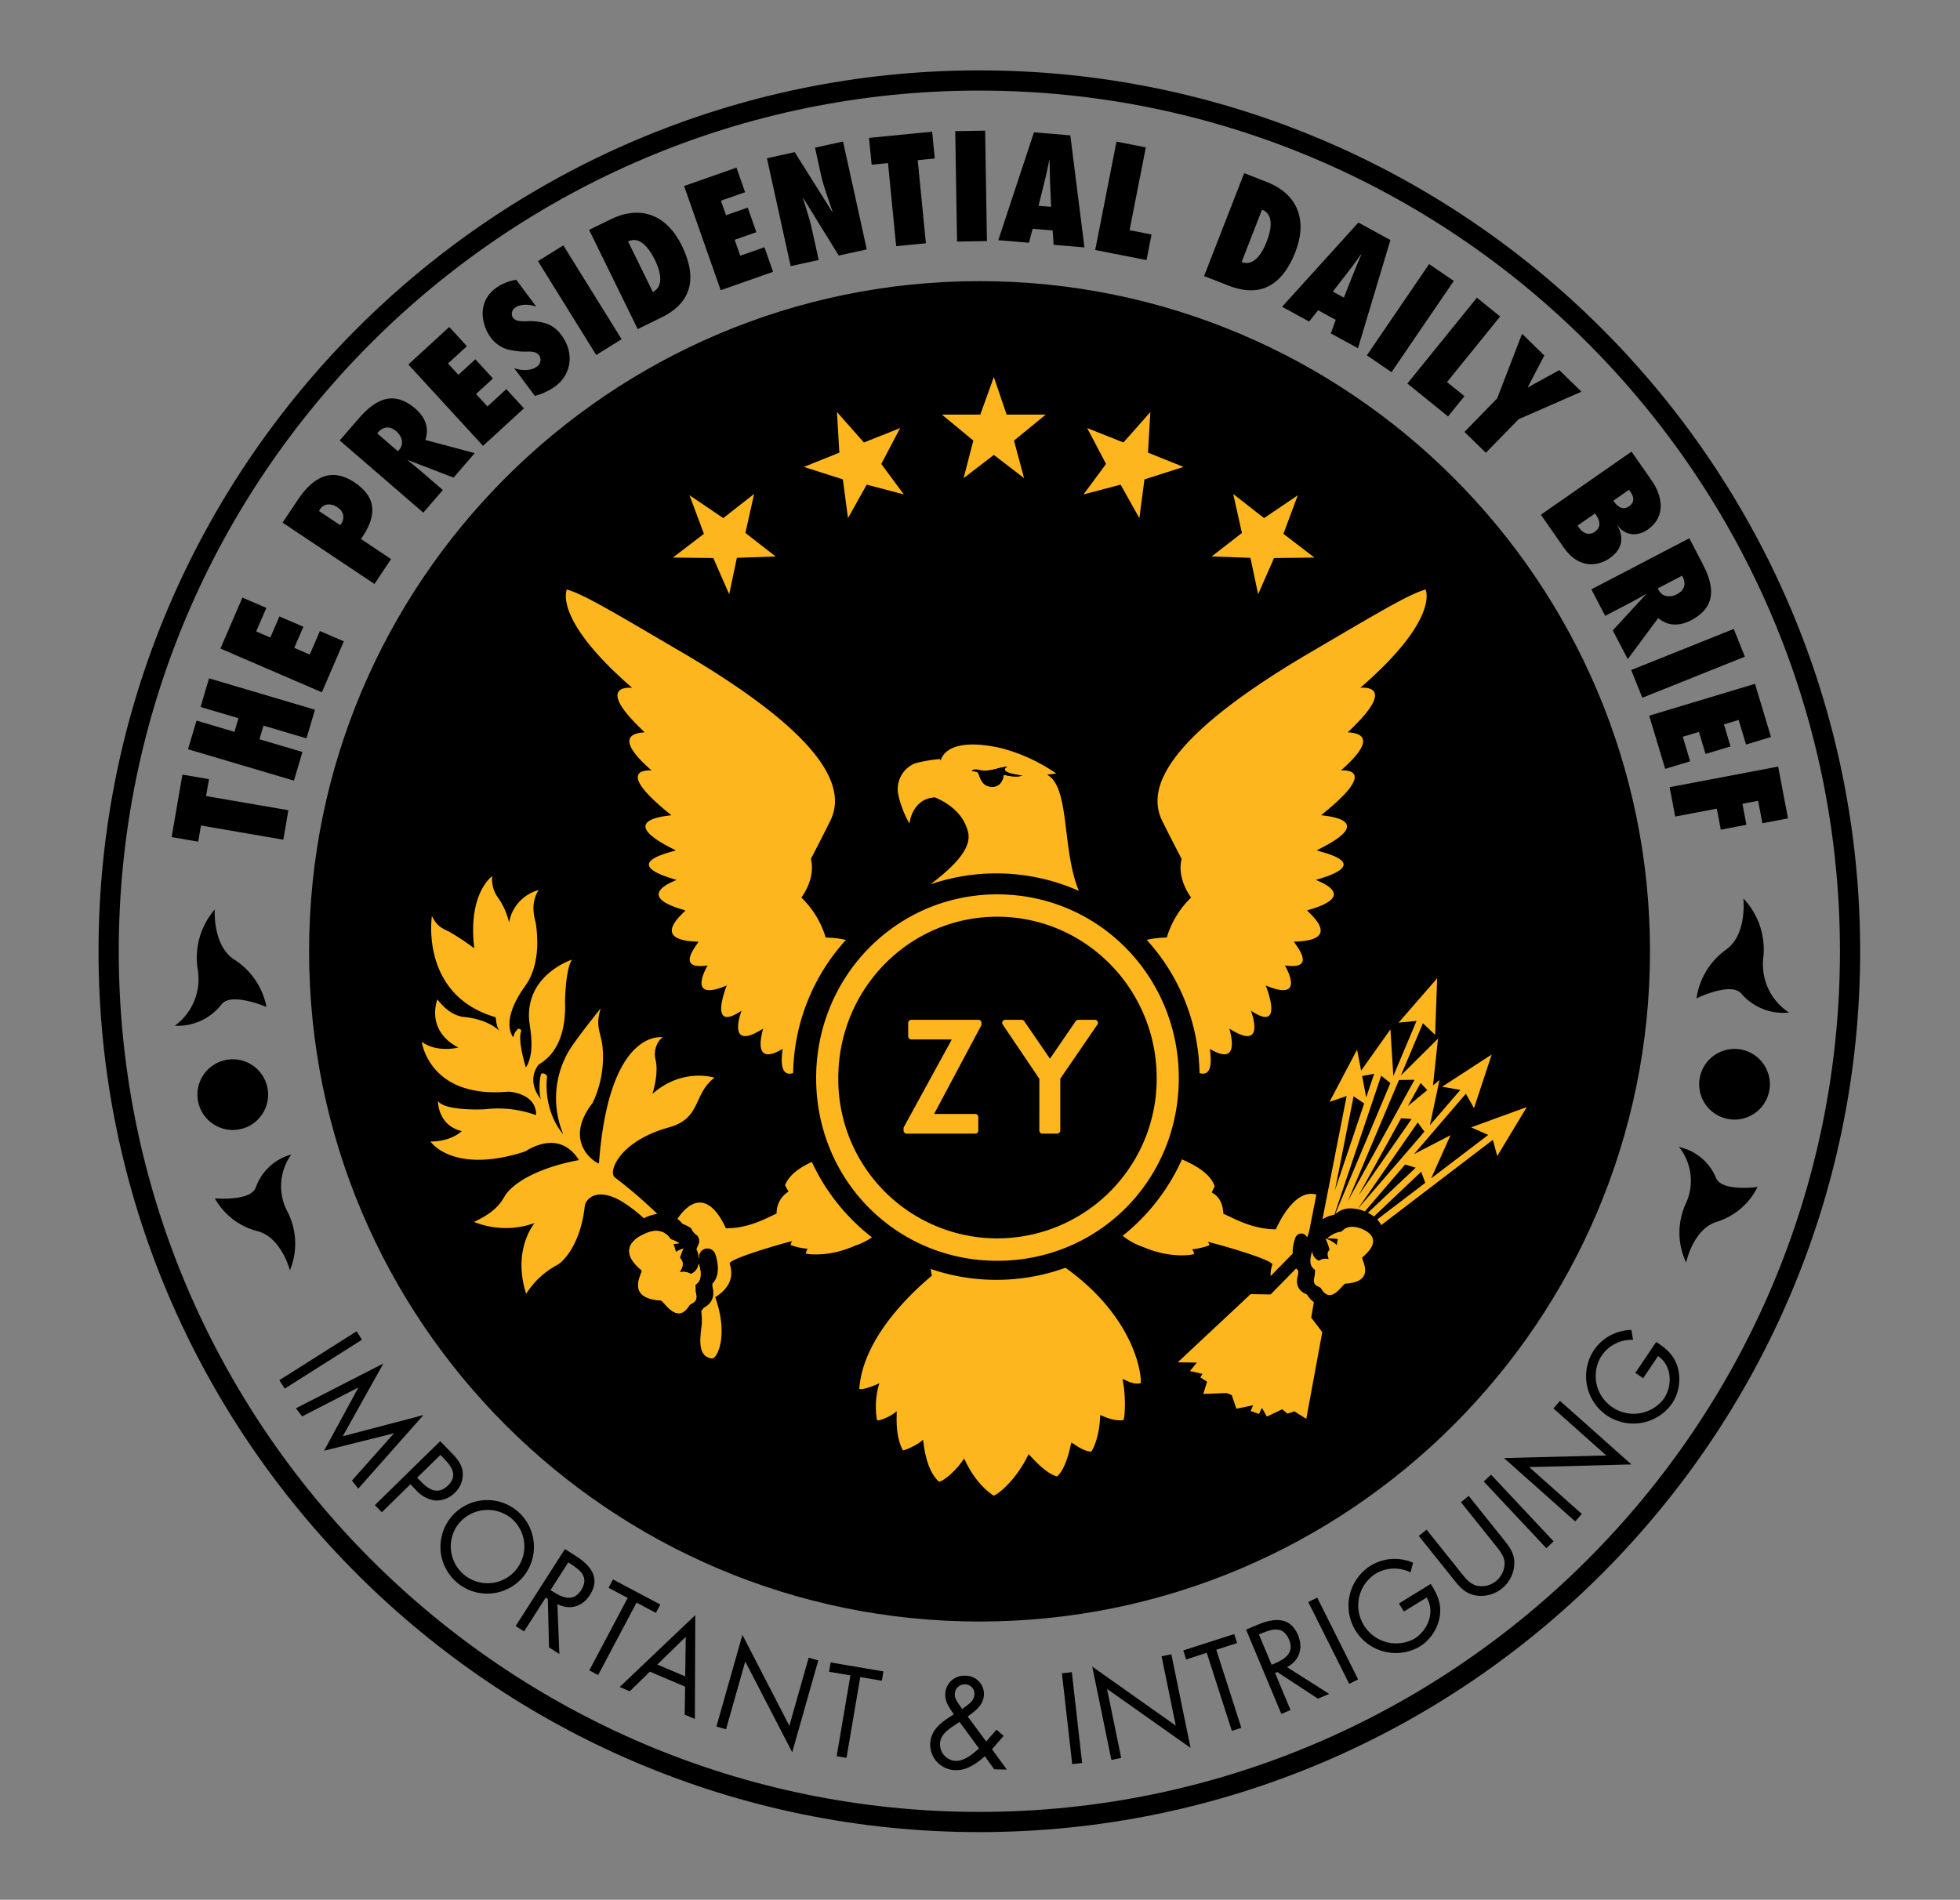 <svg xmlns="http://www.w3.org/2000/svg" width="557" height="540" viewBox="0 0 557 540">
  <rect x="0" y="0" width="557" height="540" fill="#808080" stroke="none"/>
  <g id="PDB_logo" data-name="PDB logo" transform="translate(-1136 -1425)">
    <rect id="Rectangle_1546" data-name="Rectangle 1546" width="557" height="540" transform="translate(1136 1425)" fill="none"/>
    <g id="PDB_Stamp" data-name="PDB Stamp" transform="translate(1118.148 1413.127)">
      <path id="path20" d="M87.529,264.1c0-105.049,85.446-190.5,190.5-190.5,105.117,0,190.563,85.446,190.563,190.5,0,105.119-85.446,190.5-190.563,190.5-105.052,0-190.5-85.38-190.5-190.5" transform="translate(18.162 18.186)"/>
      <path id="Path_2" data-name="Path 2" d="M296.165,532.644c-138.022,0-250.312-112.321-250.312-250.384S158.143,31.878,296.165,31.878,546.479,144.2,546.479,282.26,434.189,532.644,296.165,532.644Zm0-495.023C161.31,37.621,51.6,147.365,51.6,282.26S161.31,526.9,296.165,526.9s244.57-109.746,244.57-244.641S431.021,37.621,296.165,37.621Z" transform="translate(0 0)"/>
      <path id="Path_3" data-name="Path 3" d="M248.554,269.177a18.53,18.53,0,0,0,5.852,3.2c8,3.46,14.427,2.145,14.427,1.977a2.105,2.105,0,0,0-.572-1.317,20.99,20.99,0,0,0,4.945-1.152,2.1,2.1,0,0,0-.426-.989c6.583,1.663,18.631,5.334,18.318,6.51a7.811,7.811,0,0,0-.485,3.213l6.28-6.4a7.85,7.85,0,0,1,0-1.219c0-.057.01-.115.017-.171a12.426,12.426,0,0,1,.586-2.682l.023-.066c.086-.245.145-.393.152-.414l.014-.032a1.779,1.779,0,0,1,1.641-1.1,1.848,1.848,0,0,1,.4.046,1.773,1.773,0,0,1,1.251,1.091l.559-1.663,2.069-10.533c-6.665-1.925-11.452,9.86-11.522,9.86-6.659,0-11.841-3.073-14.921-4.435-.162-3.877-2.033-5.366-3.3-6.035,0,0,.83-1.727.83-1.812-1.473-4.221-7.2-6.648-9.287-7.587A57.948,57.948,0,0,1,248.554,269.177Z" transform="translate(88.338 93.958)" fill="#feb61f"/>
      <path id="Path_4" data-name="Path 4" d="M198.628,247.973c-2.612,1.2-6.391,3.335-7.6,6.629,0,.079.991,1.806.991,1.806a7.077,7.077,0,0,0-3.4,6.223c-3.143,1.456-8.028,4.22-14.408,4.22-.086,0-5.64-14.51-13.785-2.7a8.2,8.2,0,0,1,1.429,1.406,13.63,13.63,0,0,1,2.47,1.246,4.46,4.46,0,0,0,1.733,2.091,2.374,2.374,0,0,1,.329,2.554s-.238.507-.557,1.38a4.583,4.583,0,0,1,.586,2.553.932.932,0,0,0,.159-.336,2.373,2.373,0,0,1,4.6-.915c.212.573,1.979,5.621-.8,8.453,0,.109,0,.214,0,.312,0,.192,0,.36,0,.494,1.106,4.04-1.545,5.521-2.427,6.012l-.045.026a10.4,10.4,0,0,1-.7.939,19.111,19.111,0,0,1,.126,3.992c-.576,4.375-1.073,8.906,2.886,9.488h0c1.5.134,4.834-6.465.963-17.422,3.037-1.9,5.657-4.938,4.1-9.518-.425-1.152,11.192-4.721,17.8-6.455a2.4,2.4,0,0,0-.481,1.133,18.055,18.055,0,0,0,4.866,1.073,2.663,2.663,0,0,0-.5,1.4s6.185,1.23,14.019-2.313a18.608,18.608,0,0,0,4.738-2.339A57.962,57.962,0,0,1,198.628,247.973Z" transform="translate(49.933 94.175)" fill="#feb61f"/>
      <path id="Path_5" data-name="Path 5" d="M216.755,269.276a8.333,8.333,0,0,0,.317,1.888c-6.293,5.239-19.571,17.886-20.641,32.066,0,.659,3.549-.412,5.694-1.485a22.543,22.543,0,0,0-.66,10.47c0,.411,3.542-.661,5.525-2.478.326-.248-.742,6.191,1.809,11.056.169.243,4.293-1.485,5.694-2.969.244-.332.326,7.993,4.536,11.87.412.327,4.2-2.059,7.17-6.513.082-.248,2.472,6.513,8.328,10.47.494.333,6.349-3.957,9.979-11.706,0-.327,4.283,5.2,8,6.264.164.164,2.636-1.812,4.121-9.482.164-.491,2.556,2.145,5.608,2.478.329,0,2.472-3.882,2.636-10.312,0-.411,3.218,1.813,6.6,1.321.329,0,.909-6.428-.248-11.542,0-.58,2.393,1.644,5.114,1.073.471,0-.047-17.56-21.307-32.821a57.843,57.843,0,0,1-38.27.353Z" transform="translate(65.622 103.305)" fill="#feb61f"/>
      <path id="Path_6" data-name="Path 6" d="M255.519,206.947c-4.919-11.83-2.46-29.593-9.07-33.035l2.642-.332a49.409,49.409,0,0,0-15.831-7.254c-14.473-3.2-16.69,2.254-17.011,3.587-.172-.279-.271-.455-.271-.455a43.308,43.308,0,0,0-7.012,1.23,7.908,7.908,0,0,0-4.738,9.044,28.931,28.931,0,0,0,3.137,8.059s.616-6.152,5.969-7.259a10.572,10.572,0,0,1,1.258-.175c3.312,1.383,8.078,4.289,9.438,9.877,1.068,4.454-3.631,9.234-8.987,13.528-.607.471-1.156.9-1.678,1.315a57.736,57.736,0,0,1,42.157,1.869Zm-28.528-33.368s-.164-.659-1.9-.659h0s.248-.9,2.556-.244c2.475.492,4.948-.828,7.588-1.073,0,0-3.465,1.564,4.205,2.557.079,0-1.733.739-5.278-.248,0,0-.165,3.212-3.053,3.46C228.724,177.373,227.733,176.057,226.991,173.579Z" transform="translate(68.933 58.161)" fill="#feb61f"/>
      <path id="Path_7" data-name="Path 7" d="M227.772,172.01c3.545.988,5.357.248,5.278.248-7.67-.994-4.205-2.557-4.205-2.557-2.64.244-5.113,1.565-7.588,1.073-2.307-.66-2.556.243-2.556.243,1.732,0,1.9.662,1.9.662.742,2.477,1.733,3.792,4.124,3.792C227.607,175.222,227.772,172.01,227.772,172.01Z" transform="translate(75.328 60.064)"/>
      <path id="Path_8" data-name="Path 8" d="M218.7,170.618h0Z" transform="translate(75.327 60.463)"/>
      <path id="Path_9" data-name="Path 9" d="M212.2,233.588a26.293,26.293,0,0,0-6.929-11.379s4.125-5.192,2.719-10.965c0-.08,2.89-5.526,5.446-10.718,4.121-8.167,1.406-22.18-40.482-47.077-21.109-12.371-29.27-17.32-34.3-18.8,0,0-4.2,8.246,18.552,27.954,0,0-11.463-1.4,3.544,12.615.09.243-11.046-.5,1.986,10.886,0,0-11.878-1.241,5.605,12.7.079.158-17.4.9,1.236,9.973.491.248-17.564,3.38.248,8.409.243.083-13.11,4.368,2.472,8.658.5.083-11.046,8.577,3.709,8.9.5,0-7.333,8.246,2.64,6.763,0,0-6.434,10.717,5.44,5.689,0,0-5.6,13.771,4.205,7.173,0,0-4.618,11.954,6.1,5.113.169-.083-3.792,11.294,5.525,5.769.218-.07-1.707,8.356,3.032,6.85a57.546,57.546,0,0,1,14.991-37.842A26.381,26.381,0,0,0,212.2,233.588Z" transform="translate(40.306 44.786)" fill="#feb61f"/>
      <path id="Path_10" data-name="Path 10" d="M332.561,134.644c-5.034,1.485-13.2,6.434-34.3,18.8-41.89,24.9-44.6,38.91-40.484,47.077,2.557,5.192,5.446,10.638,5.446,10.718-1.406,5.773,2.719,10.965,2.719,10.965a26.294,26.294,0,0,0-6.929,11.379,26.4,26.4,0,0,0-5.693.66,57.541,57.541,0,0,1,15,37.866c4.669,1.421,2.762-6.934,2.979-6.865,9.318,5.525,5.357-5.852,5.525-5.769,10.718,6.842,6.1-5.113,6.1-5.113,9.809,6.6,4.205-7.173,4.205-7.173,11.874,5.028,5.44-5.689,5.44-5.689,9.973,1.483,2.145-6.763,2.642-6.763,14.753-.327,3.212-8.822,3.707-8.9,15.584-4.29,2.23-8.575,2.472-8.658,17.813-5.03-.243-8.161.248-8.409,18.637-9.07,1.157-9.815,1.236-9.973,17.485-13.94,5.605-12.7,5.605-12.7,13.031-11.383,1.9-10.644,1.986-10.886,15.007-14.019,3.544-12.615,3.544-12.615C336.767,142.89,332.561,134.644,332.561,134.644Z" transform="translate(90.414 44.786)" fill="#feb61f"/>
      <path id="Path_11" data-name="Path 11" d="M164.73,277.057c-2.057-1.319.991-10.306,15.425-14.268,9.231-2.64,6.674-9.313,12.859-14.1,0,0-9.067-2.969-17.643,4.616,0,0,1.9-5.689.9-9.729-.824-3.133,1.073-6.017,2.144-6.349,0,0-15.334-3.048-18.223,35.787,0,.491-10.882-5.446-1.809-17.152a30.17,30.17,0,0,0,2.8-16.08c-.412-3.951-2.147-5.6-.494-10.8,0,0-7.832,9.65-9.486,12.868a26.619,26.619,0,0,0-1.154,22.92s-5.686-5.937-4.613-16.407c0-.5-1.154-1.236-1.648-.745-.409.5-.827,5.278-.085,7.173,0,0-4.369-4.7-.742-9.729.579-.66,8.082-3.545,7.588-17.892,0-.745.164-9.4,1.979-12.039,0,0-12.863,4.121-12.206,16.74.088,2.309,1.981,9.318-.9,13.934,0,0-2.309-7.337-1.4-10.141.248-.576-.33-.9-.742-.9a3.653,3.653,0,0,0-1.4,2.468s-4.124-4.284,3.386-14.675c.243-.491,4.778-5.689,2.963-17.807-.246-1.156-1.73-5.525.827-9.407a11.612,11.612,0,0,0-8.412,9.239,20.224,20.224,0,0,0-3.212-7.173,8.73,8.73,0,0,1-1.572-6.017s-7,4.781-5.107,20.532a68.054,68.054,0,0,0-7.091-4.707c-2.309-1.152-3.381-1.483-4.948-4.452,0,0-3.467,22.35,17.976,28.7.412.079,0,2.06,1.233,3.956,0,0-2.968-3.38-10.471-4.036-1.4-.253-4.124-.992-7.172-4.953,0,0-3.549,8.662,5.937,13.692,0,0-6.105,1.564-10.389-1.648,0,0,2.058,16.243,24.653,14.177.33,0,8,.5,7.834,6.682a31.7,31.7,0,0,0-14.019-1.732c-.66.164-12.118.576-13.854-2.314,0,0-.161,6.931,6.763,8.579,0,0-2.882,2.968-8.9,2.968,0,0,6.263,9.4,26.713,2.89.494-.085,9.561-6.931,15.5,2.388,0,0-14.677,2.309-20.532,9.4-1.154,1.4-1.809,4.7-9.313,8.167A24.313,24.313,0,0,0,141.9,290s-6.435,7.5-2.395,20.12a23.334,23.334,0,0,1,8.906-8.246c1.815-1.073,6.593-6.016,7.752-16.74.082-1.23,2.638-5.768,10.306-1.4a40.064,40.064,0,0,1,6.473,4.915,12.429,12.429,0,0,1,3.819-1.255A131.094,131.094,0,0,0,164.73,277.057Z" transform="translate(27.877 69.515)" fill="#feb61f"/>
      <path id="Path_12" data-name="Path 12" d="M163.312,276.627h0Z" transform="translate(51.189 106.662)" fill="#fff"/>
      <g id="Group_19" data-name="Group 19" transform="translate(196.667 361.76)">
        <path id="Path_13" data-name="Path 13" d="M170.609,270.851a3.442,3.442,0,0,1-2.237,3.028,3.829,3.829,0,0,0-2.952-.505c-.676.065,1.9-2.036-.146-4.115a22.488,22.488,0,0,1,.985-2.6,9.585,9.585,0,0,0-2.131.972,12.321,12.321,0,0,0-.7-2.237,14.492,14.492,0,0,1,1.69-.26h0a10.861,10.861,0,0,0-2.441-1.139c-1.354-2.032-3.8-3.508-8.163-1.154-1.3.612-7.4,3.974-.08,10,.461.537-4.958,7.861,5.42,8.55.917.073,4.577,7.094,8.086,1.447.382-.762,2.748-.685,1.836-3.74-.079-.362-.007-1.228-.083-2.182a3.979,3.979,0,0,0,.613-.487C172.058,274.746,170.609,270.851,170.609,270.851Z" transform="translate(-150.891 -261.632)" fill="#feb61f"/>
        <path id="Path_14" data-name="Path 14" d="M170.609,270.851a3.442,3.442,0,0,1-2.237,3.028,3.829,3.829,0,0,0-2.952-.505c-.676.065,1.9-2.036-.146-4.115a22.488,22.488,0,0,1,.985-2.6,9.585,9.585,0,0,0-2.131.972,12.321,12.321,0,0,0-.7-2.237,14.492,14.492,0,0,1,1.69-.26h0a10.861,10.861,0,0,0-2.441-1.139c-1.354-2.032-3.8-3.508-8.163-1.154-1.3.612-7.4,3.974-.08,10,.461.537-4.958,7.861,5.42,8.55.917.073,4.577,7.094,8.086,1.447.382-.762,2.748-.685,1.836-3.74-.079-.362-.007-1.228-.083-2.182a3.979,3.979,0,0,0,.613-.487C172.058,274.746,170.609,270.851,170.609,270.851Z" transform="translate(-150.891 -261.632)" fill="#feb61f"/>
      </g>
      <g id="Group_20" data-name="Group 20" transform="translate(249.787 266.092)">
        <path id="Path_15" data-name="Path 15" d="M239.349,195c28.736,0,51.6,23.289,51.6,52.223,0,29.078-22.868,51.933-51.6,51.933-28.593,0-51.461-22.855-51.461-51.933C187.888,218.291,210.756,195,239.349,195Zm0,97.788a45.354,45.354,0,0,0,45.315-45.565c0-25.316-20.3-45.868-45.315-45.868s-45.17,20.552-45.17,45.868A45.232,45.232,0,0,0,239.349,292.79Z" transform="translate(-187.888 -195.002)" fill="#feb61f" fill-rule="evenodd"/>
        <path id="Path_16" data-name="Path 16" d="M205.19,250.48,218.8,225.612v-.184H207.374a.914.914,0,0,1-.869-.869v-3.842a.907.907,0,0,1,.869-.882h19.092a.9.9,0,0,1,.869.882v.593l-13.42,25.2v.092h11.644a.871.871,0,0,1,.869.882v3.829a.88.88,0,0,1-.869.882h-19.5a.907.907,0,0,1-.869-.882Z" transform="translate(-180.348 -184.179)" fill="#feb61f" fill-rule="evenodd"/>
        <path id="Path_17" data-name="Path 17" d="M235.271,236.612l-10.408-15.433a.855.855,0,0,1,.724-1.342h4.658a.924.924,0,0,1,.738.408l7.3,10.645,7.3-10.645a.944.944,0,0,1,.737-.408h4.711a.86.86,0,0,1,.737,1.342l-10.553,15.395V251.31a.916.916,0,0,1-.869.882h-4.21a.88.88,0,0,1-.869-.882Z" transform="translate(-171.837 -184.179)" fill="#feb61f" fill-rule="evenodd"/>
      </g>
      <path id="Path_18" data-name="Path 18" d="M290.561,260.742l8.326-24.732-3.011-2.027Z" transform="translate(106.644 88.077)" fill="none"/>
      <path id="Path_19" data-name="Path 19" d="M297.111,236.258l2.273-6.753-3.432.671Z" transform="translate(108.994 86.126)" fill="none"/>
      <path id="Path_20" data-name="Path 20" d="M290.689,269.239l15.685-37.252-2.619-2.085-13.3,39.51.042-.01C290.561,269.345,290.626,269.293,290.689,269.239Z" transform="translate(106.599 86.299)" fill="none"/>
      <path id="Path_21" data-name="Path 21" d="M296.752,260.914c.161.073.373.174.615.294l13.573-12.829-3.019-.89L296.491,260.8l.067.023C296.593,260.841,296.752,260.914,296.752,260.914Z" transform="translate(109.229 93.964)" fill="none"/>
      <path id="Path_22" data-name="Path 22" d="M312.12,239.147,295.106,263.7l18.911-21.935Z" transform="translate(108.625 90.329)" fill="none"/>
      <path id="Path_23" data-name="Path 23" d="M295.241,260.26l15.087-21.742-2.98-.191Z" transform="translate(108.684 89.971)" fill="none"/>
      <path id="Path_24" data-name="Path 24" d="M307.651,230.775l-14.529,34.411,18.959-34.479Z" transform="translate(107.761 86.651)" fill="none"/>
      <path id="Path_25" data-name="Path 25" d="M330.35,253.99l4.864,2.145L319,268.49l5.495-12.276L314.118,261.6l14.747-17.179,2.3,4.127,5.028-15.255L322.1,242.443l5.188.909L318.629,253.4l2.731-12.852-1.848,1.521,1.43-13.311-10.555,10.486,6.27-14.853,3.46,3.3.581-16.075-10.967,12.615,5.109-.5-6.6,15.678-.82-13.284-8.336,11.761-1.141-5.993-7.832,14.843,4.865-1.648L288.1,280.108a10.1,10.1,0,0,1,3.39-1.288l13.3-39.51,2.619,2.085-15.685,37.252a6.44,6.44,0,0,1,4.395-1.617,11.361,11.361,0,0,1,4.036.846l11.429-13.314,3.02.89L301.025,278.28a11.068,11.068,0,0,1,1.706,1.051L316.167,266.6l1.147,3.167-13.646,10.4a5.782,5.782,0,0,1,1.11,1.622l31.753-24.255,1.236,4.616,8.409-13.934Zm-38.715,17.937,5.315-26.759,3.011,2.027Zm8.9-26.435-1.159-6.082,3.433-.671Zm17.352-2.086-5.513,4.539,3.625-6.57Zm-4.444,8.191L298.354,273.34l12.107-21.935Zm-18.13,23.349,14.529-34.412,4.429-.068Zm2.849,2.2,17.013-24.558,1.9,2.623Z" transform="translate(105.571 78.327)" fill="#feb61f"/>
      <path id="Path_26" data-name="Path 26" d="M296.232,276.524c-.08-.042-.191-.095-.28-.138-.929-.448-3.4-1.637-2.355-5.435.01-.036.022-.073.034-.109.032-.154.053-.576.07-.889,0-.08.009-.164.013-.248l-.033-.032a4.372,4.372,0,0,1-.559-.627l-7.271,7.406-5.693-.085-20.7,19.376,5.279.082v0l0,0,.165,0-1.986,2.392,3.549.82-.58.992,1.9,1.236-1.071,3.46,6.681-.244,1.4.577,1.327,3.877,4.776-.988-.739,1.643,2.392.83.824-1.733,1.4,2.477,4.365-2.065,1.483,1.236,1.981-.656,3.381,2.141,4.537-24.653-3.137-4.121.748-4.379A7.316,7.316,0,0,1,296.232,276.524Z" transform="translate(93.092 103.358)" fill="#feb61f"/>
      <g id="Group_21" data-name="Group 21" transform="translate(390.224 360.585)">
        <path id="Path_27" data-name="Path 27" d="M300.392,261.418c-3.032-1.182-4.786-.468-5.8.752-.111.013-.22.026-.333.043a7.266,7.266,0,0,0-3.8,1.941h.016l.026,0h.016l.056-.006h.013l.085-.007h.007a13.226,13.226,0,0,1,2.853.165,9.264,9.264,0,0,0-.31,1.716,7.63,7.63,0,0,0-3.226-1.862,15.345,15.345,0,0,1,1.176,3.226c-1.281,1.146.119,2.627-.445,2.576a3.248,3.248,0,0,0-2.553.492,2.971,2.971,0,0,1-1.915-2.691l0,.007c0,.013-.043.111-.1.27l-.016.046a8.507,8.507,0,0,0-.4,1.828c0,.043-.01.085-.013.128a4.176,4.176,0,0,0,.128,1.487c.01.036.017.073.029.108a2.259,2.259,0,0,0,.643,1,3.271,3.271,0,0,0,.277.247c.086.07.171.131.254.187h0a13.592,13.592,0,0,1-.2,2.033c-.735,2.671,1.334,2.47,1.869,3.2,2.869,4.942,6.075-1.266,6.942-1.334,9-.534,4.335-7.007,4.806-7.473C306.8,264.22,301.529,261.95,300.392,261.418Z" transform="translate(-285.699 -260.814)" fill="#feb61f"/>
        <path id="Path_28" data-name="Path 28" d="M286.082,265.651h0Z" transform="translate(-285.532 -258.706)" fill="#feb61f"/>
      </g>
      <g id="Group_22" data-name="Group 22" transform="translate(66.625 49.014)">
        <path id="Path_29" data-name="Path 29" d="M92.053,189.8l-23.391-4.033-.793,4.595-7.549-1.3,3.064-17.768,7.549,1.3-.827,4.8L93.5,181.425Z" transform="translate(-60.32 11.741)"/>
        <path id="Path_30" data-name="Path 30" d="M97.225,169.3l-12.214-3.621-1.147,3.872,12.214,3.62-2.414,8.144-30.1-8.921,2.414-8.144,10.777,3.195,1.147-3.872L67.128,160.38l2.414-8.144,30.1,8.921Z" transform="translate(-58.905 3.438)"/>
        <path id="Path_31" data-name="Path 31" d="M69.978,150.736l6.253-14.489,6.8,2.936-2.886,6.691,4.013,1.732,2.59-6,6.806,2.936-2.59,6,4.4,1.9,2.887-6.689,6.8,2.936L98.8,163.174Z" transform="translate(-56.111 -3.53)"/>
        <path id="Path_32" data-name="Path 32" d="M108.394,142.951,82.278,125.524l4.3-6.442c4.114-6.167,9.29-9.571,16.148-4.994,6.788,4.53,6.094,10.072,1.828,16.088l8.556,5.709ZM92.95,121.681l-.312.543,6.026,4.023c1.4-1.871,1.134-3.8-.805-5.094C96.2,120.043,94.106,119.95,92.95,121.681Z" transform="translate(-50.751 -14.108)"/>
        <path id="Path_33" data-name="Path 33" d="M125.942,119.336l-12.968-4.985.01.118c1.192.976,2.412,1.92,3.578,2.926l6.333,5.469-5.552,6.428L93.589,108.774l5.36-6.207c4.817-5.577,9.939-8.193,16.207-2.778,2.615,2.259,3.967,5.406,2.771,8.829l14.028,3.755Zm-15.454-7.9c1.469-1.7.778-3.894-.765-5.228-2.08-1.8-4.05-1.3-5.48.548l5.861,5.061Z" transform="translate(-45.821 -20.714)"/>
        <path id="Path_34" data-name="Path 34" d="M107.172,93.343,118.8,82.674l5.011,5.46-5.367,4.926,2.956,3.221,4.816-4.419,5.011,5.459-4.816,4.421,3.238,3.526,5.367-4.926,5.011,5.459L128.4,116.471Z" transform="translate(-39.902 -26.877)"/>
        <path id="Path_35" data-name="Path 35" d="M130.826,98.448c1.98.7,4.661.889,6.4-.4a2.294,2.294,0,0,0,.76-3.163,2.458,2.458,0,0,0-1.579-1.005,6.8,6.8,0,0,0-1.856-.122,20.39,20.39,0,0,1-5.762-.691,9.105,9.105,0,0,1-4.655-3.387c-2.19-2.939-4.3-9.674,1.508-14a13.309,13.309,0,0,1,5.788-2.34l5.7,7.646c-1.747-.671-4.452-.887-6.022.283a2.109,2.109,0,0,0-.625,2.854,2.664,2.664,0,0,0,1.713.9,14.006,14.006,0,0,0,2.007.115,15.562,15.562,0,0,1,5.627.583,8.922,8.922,0,0,1,4.5,3.453c3.485,4.674,3,10.852-1.742,14.387a16.761,16.761,0,0,1-5.88,2.773Z" transform="translate(-33.492 -30.949)"/>
        <path id="Path_36" data-name="Path 36" d="M149.38,97.678,132.83,71l7.216-4.478L156.6,93.2Z" transform="translate(-28.72 -33.917)"/>
        <path id="Path_37" data-name="Path 37" d="M142.951,64.934l6.134-3c8.677-4.25,16.025-1.08,20.2,7.448,6.375,13.014-1.229,18.223-5.867,20.493l-6.656,3.261Zm18.107,17.655c3.459-1.74,1.933-6.371.632-9.027-1.5-3.067-4.188-7.037-7.666-5.334Z" transform="translate(-24.309 -36.735)"/>
        <path id="Path_38" data-name="Path 38" d="M161.748,56.357l14.888-5.231,2.457,6.992-6.875,2.415,1.449,4.125,6.168-2.167,2.457,6.991-6.167,2.167,1.587,4.518,6.875-2.415,2.457,6.991-14.888,5.232Z" transform="translate(-16.117 -40.626)"/>
        <path id="Path_39" data-name="Path 39" d="M178.148,50.719l7.888-1.734,10.687,17,.063-.1c-1.1-3.466-2.481-6.829-3.259-10.366l-1.716-7.806,7.969-1.753,6.741,30.66-7.97,1.752L188.481,62.046l-.063.1c.837,2.843,1.829,5.608,2.464,8.5l1.976,8.987-7.97,1.752Z" transform="translate(-8.97 -42.876)"/>
        <path id="Path_40" data-name="Path 40" d="M206.068,76.557l-2.323-23.615L199.1,53.4l-.749-7.623,17.939-1.765.749,7.623-4.847.477,2.323,23.616Z" transform="translate(-0.164 -43.726)"/>
        <path id="Path_41" data-name="Path 41" d="M215.932,75.339l-.511-31.387,8.493-.139.51,31.387Z" transform="translate(7.273 -43.813)"/>
        <path id="Path_42" data-name="Path 42" d="M239.667,76.118l-.286-4.078-5.686-.477-1.042,3.966-8.714-.731,10.138-30.657,10.331.867,4.013,31.845Zm-.724-10.8-.3-7.338c-.086-1.971-.085-3.977-.129-5.944l-.082-.007c-.414,1.93-.788,3.9-1.284,5.826l-1.772,7.165Z" transform="translate(10.986 -43.67)"/>
        <path id="Path_43" data-name="Path 43" d="M243.123,76.79l6.046-30.808,8.335,1.637-4.619,23.534,6.251,1.228-1.427,7.272Z" transform="translate(19.346 -42.868)"/>
        <path id="Path_44" data-name="Path 44" d="M276.065,52.222l6.363,2.48c9,3.506,11.644,11.061,8.2,19.907-5.261,13.5-14.243,11.433-19.052,9.56l-6.908-2.691ZM275.335,77.5c3.624,1.367,6-2.892,7.07-5.646,1.241-3.183,2.342-7.848-1.265-9.254Z" transform="translate(28.735 -40.148)"/>
        <path id="Path_45" data-name="Path 45" d="M293.961,93.516l1.39-3.844-5.007-2.738-2.56,3.206-7.673-4.2,21.681-23.938,9.1,4.976-9.219,30.751Zm3.71-10.17,2.694-6.836c.718-1.836,1.531-3.671,2.289-5.488l-.073-.04c-1.159,1.6-2.3,3.251-3.532,4.808l-4.52,5.837Z" transform="translate(35.465 -35.884)"/>
        <path id="Path_46" data-name="Path 46" d="M296.887,96.161l17.692-25.935,7.017,4.787L303.9,100.948Z" transform="translate(42.776 -32.302)"/>
        <path id="Path_47" data-name="Path 47" d="M304.91,101.277l19.757-24.4,6.6,5.345-15.093,18.64,4.951,4.009-4.665,5.759Z" transform="translate(46.273 -29.403)"/>
        <path id="Path_48" data-name="Path 48" d="M316.207,111.918l9.3-9.541,7.071-18.35,6.322,6.164-4.688,8.982.06.059,8.891-4.883,6.292,6.134-17.864,7.824-9.305,9.542Z" transform="translate(51.196 -26.287)"/>
        <path id="Path_49" data-name="Path 49" d="M357.1,107.35l5.71,8.2c2.854,4.1,4.408,10.122-1.162,14-2.9,2.023-6.47,1.713-8.516-1.226l-.068.047c2.106,3.608,1.248,6.895-2.2,9.3-3.179,2.213-8.681,3.2-13.013-3.019l-6.519-9.364Zm-14.941,21.615c1.071,1.538,2.775,2.382,4.518,1.167s1.533-3.045.415-4.652l-.382-.547-4.955,3.45Zm10.068-7.261c1,1.434,2.507,2.363,4.181,1.2,1.539-1.07,1.45-2.583.451-4.017l-.477-.683-4.441,3.093Z" transform="translate(57.786 -16.123)"/>
        <path id="Path_50" data-name="Path 50" d="M347.409,150.691l9.414-10.22-.112-.034c-1.345.749-2.672,1.536-4.037,2.248l-7.42,3.871-3.93-7.531,27.834-14.52,3.793,7.272c3.41,6.534,3.953,12.26-3.391,16.092-3.065,1.6-6.488,1.694-9.231-.679l-8.665,11.659Zm13.044-11.455c1.04,1.993,3.334,2.159,5.143,1.215,2.437-1.271,2.7-3.287,1.51-5.3l-6.867,3.581Z" transform="translate(62.142 -8.647)"/>
        <path id="Path_51" data-name="Path 51" d="M349.211,154.136l29.14-11.679,3.159,7.884L352.37,162.02Z" transform="translate(65.579 -0.824)"/>
        <path id="Path_52" data-name="Path 52" d="M382.837,153.322l4.55,15.113-7.1,2.136-2.1-6.978L374,164.854l1.885,6.26-7.1,2.138-1.887-6.262-4.585,1.381,2.1,6.978-7.1,2.136-4.55-15.112Z" transform="translate(67.131 3.911)"/>
        <path id="Path_53" data-name="Path 53" d="M356.814,175.567l30.843-5.864,2.8,14.724-7.28,1.384-1.215-6.379-4.458.847,1.136,5.971-7.281,1.384-1.136-5.971-11.82,2.248Z" transform="translate(68.893 11.05)"/>
      </g>
      <g id="Group_23" data-name="Group 23" transform="translate(97.245 389.905)">
        <path id="Path_54" data-name="Path 54" d="M83.168,297.805l-1.522-2.4L103.6,281.5l1.521,2.4Z" transform="translate(-81.646 -281.121)"/>
        <path id="Path_55" data-name="Path 55" d="M109.789,287.871,98.23,308.558l22.938-6.025-18.533,20.918-1.783-2.3,11.878-13.363-.042-.053L92.92,312.676l9.716-17.889-.04-.055-15.9,8.183-1.782-2.3Z" transform="translate(-80.222 -278.343)"/>
        <path id="Path_56" data-name="Path 56" d="M102.529,323.458l-1.986-2.03,18.568-18.171,2.93,3c1.536,1.571,3.071,3.238,3.436,5.482a7.2,7.2,0,0,1-2.227,6.2,7.343,7.343,0,0,1-5.69,2.164,9.047,9.047,0,0,1-5.463-3.12l-1.443-1.473Zm10.046-9.832,1.324,1.353c2.2,2.247,4.755,3.482,7.416.879,3.028-2.964.91-5.574-1.407-7.941l-.732-.749Z" transform="translate(-73.411 -271.638)"/>
        <path id="Path_57" data-name="Path 57" d="M137.054,336.741a13.293,13.293,0,1,1-1.782-18.846A13.342,13.342,0,0,1,137.054,336.741ZM118.681,321.7a10.455,10.455,0,1,0,14.892-1.726A10.656,10.656,0,0,0,118.681,321.7Z" transform="translate(-67.799 -266.542)"/>
        <path id="Path_58" data-name="Path 58" d="M130.8,348.028l-2.392-1.531,14.008-21.889,3.106,1.987c4.072,2.607,7.153,6.135,4,11.069-2.155,3.367-5.758,4.418-9.248,2.593l.557,14.187-2.933-1.878-.345-13.765-.6-.38Zm7.525-11.758.739.475c2.706,1.732,5.775,2.959,7.949-.436,2.3-3.6-.065-5.608-2.942-7.449l-.712-.457Z" transform="translate(-61.265 -262.333)"/>
        <path id="Path_59" data-name="Path 59" d="M145.5,357.806l-2.51-1.332L153.9,335.887,148.465,333l1.259-2.375,13.448,7.129-1.259,2.375-5.5-2.913Z" transform="translate(-54.913 -259.709)"/>
        <path id="Path_60" data-name="Path 60" d="M157.579,353.765l-5.719,5.579L149,358.125l21.487-20.437-.115,29.529-2.893-1.232.119-7.96Zm10.2-9.891-8.089,7.867,7.933,3.374Z" transform="translate(-52.293 -256.633)"/>
        <path id="Path_61" data-name="Path 61" d="M175.536,341.6l13.341,25.842,5.489-19.359,2.732.774-7.406,26.122-13.35-25.81-5.46,19.26-2.734-.775Z" transform="translate(-43.948 -254.927)"/>
        <path id="Path_62" data-name="Path 62" d="M195.4,374.19l-2.8-.477,3.91-22.971-6.065-1.032.451-2.649,15,2.553-.451,2.65-6.131-1.045Z" transform="translate(-34.232 -252.548)"/>
        <path id="Path_63" data-name="Path 63" d="M225.992,372.582c-2.3,2.024-5.044,4.007-8.221,3.948a7.278,7.278,0,0,1-7.307-7.241c.082-4.342,3.193-6.352,6.412-8.428l.307-.2c-1.12-1.641-2.474-3.426-2.434-5.562a5.348,5.348,0,0,1,5.68-5.409,5.2,5.2,0,0,1,5.314,5.2c-.057,3.1-2.386,4.745-4.615,6.394l5.246,7.1,2.936-3.36,2.03,1.763-3.318,3.8,4.224,5.769-3.584-.067Zm-8.424-8.949c-1.951,1.308-4.279,2.85-4.329,5.5a4.75,4.75,0,0,0,4.411,4.773c2.569.049,4.837-1.943,6.692-3.529l-5.541-7.549Zm2.217-4.648c1.473-1.108,3.216-2.076,3.255-4.145a2.666,2.666,0,0,0-2.724-2.7,2.8,2.8,0,0,0-2.859,2.807c-.024,1.309.8,2.29,1.495,3.337l.592.873Z" transform="translate(-25.508 -251.403)"/>
        <path id="Path_64" data-name="Path 64" d="M242.277,374.805l-2.821.32-2.925-25.819,2.821-.322Z" transform="translate(-14.147 -251.709)"/>
        <path id="Path_65" data-name="Path 65" d="M242.535,348.941l23.744,16.789-4.043-19.716,2.781-.573,5.457,26.605-23.735-16.756,4.022,19.613-2.783.573Z" transform="translate(-11.53 -253.254)"/>
        <path id="Path_66" data-name="Path 66" d="M277.053,368.087l-2.7.869-7.123-22.186-5.858,1.882-.821-2.56,14.483-4.653.823,2.561-5.923,1.9Z" transform="translate(-3.681 -254.998)"/>
        <path id="Path_67" data-name="Path 67" d="M285.626,364.253l-2.62,1.1-10.026-23.969,3.4-1.421c4.461-1.862,9.115-2.391,11.377,3.015,1.542,3.686.355,7.245-3.131,9.076l11.983,7.617-3.215,1.342-11.514-7.551-.656.274ZM280.24,351.38l.813-.34c2.962-1.238,5.717-3.063,4.161-6.78-1.648-3.943-4.646-3.139-7.8-1.821l-.781.326Z" transform="translate(1.737 -256.21)"/>
        <path id="Path_68" data-name="Path 68" d="M299.46,357.466l-2.539,1.269-11.63-23.243,2.54-1.269Z" transform="translate(7.103 -258.143)"/>
        <path id="Path_69" data-name="Path 69" d="M316.635,333.661c1.9,2.955,3.107,5.615,2.569,9.186a12.485,12.485,0,0,1-5.745,8.649,13.446,13.446,0,0,1-13.972-22.971,13.09,13.09,0,0,1,12.125-.88l-.722,2.754a10.314,10.314,0,0,0-10.02.432,10.685,10.685,0,0,0-3.157,14.706,10.742,10.742,0,0,0,14.278,3.706c3.768-2.325,6-7.59,3.467-11.7l-6.444,3.976-1.411-2.287Z" transform="translate(10.566 -261.479)"/>
        <path id="Path_70" data-name="Path 70" d="M319.05,335.769c1.206,1.506,2.533,3.271,4.49,3.824a6.53,6.53,0,0,0,5.559-1.278,6.693,6.693,0,0,0,2.461-4.932c.023-2.137-1.479-3.849-2.75-5.437l-9.67-12.078,2.217-1.776,10.164,12.7c1.766,2.2,3.009,4.079,2.761,7.015a9.3,9.3,0,0,1-3.5,6.608,9.435,9.435,0,0,1-6.8,2.05c-3.1-.3-4.8-1.986-6.646-4.3l-10.165-12.7,2.215-1.778Z" transform="translate(16.636 -266.916)"/>
        <path id="Path_71" data-name="Path 71" d="M339.874,328.833l-2.072,1.944-17.775-18.95,2.072-1.943Z" transform="translate(22.241 -268.749)"/>
        <path id="Path_72" data-name="Path 72" d="M324.027,311.526l29.075-.738-15.033-13.382,1.888-2.124,20.285,18.058-29.048.76,14.957,13.314-1.889,2.124Z" transform="translate(23.984 -275.113)"/>
        <path id="Path_73" data-name="Path 73" d="M360.216,284.642c2.953,1.91,5.143,3.835,6.128,7.31a12.5,12.5,0,0,1-1.671,10.252,13.439,13.439,0,0,1-22.187-15.162,13.088,13.088,0,0,1,10.681-5.806l.475,2.808a10.316,10.316,0,0,0-8.946,4.53,10.688,10.688,0,0,0,3.182,14.7,10.731,10.731,0,0,0,14.53-2.518c2.474-3.674,2.339-9.392-1.663-12.089l-4.23,6.282-2.228-1.5Z" transform="translate(31.055 -281.235)"/>
      </g>
      <path id="path222" d="M90.209,279.417s-2.464-9.6-9.488-11.191a19.381,19.381,0,0,1-11.845-9.261s10.135.9,11.624-3.058a14.793,14.793,0,0,1,10.108-9.4,15.389,15.389,0,0,0-1,16.424,19.838,19.838,0,0,1,.6,16.484" transform="translate(10.033 93.536)"/>
      <path id="path222-2" data-name="path222" d="M72.307,197.984s-.712,10.5,5.841,14.446a20.581,20.581,0,0,1,8.86,13.285s-9.921-4.284-12.741-.788a15.711,15.711,0,0,1-13.324,6.109,16.34,16.34,0,0,0,6.48-16.229,21.074,21.074,0,0,1,4.885-16.823" transform="translate(6.576 72.389)"/>
      <circle id="Ellipse_1" data-name="Ellipse 1" cx="10.051" cy="10.051" r="10.051" transform="translate(73.951 312.966)"/>
      <path id="path222-3" data-name="path222" d="M360.7,277.861a19.839,19.839,0,0,1-.217-16.493,15.387,15.387,0,0,0-1.813-16.354,14.791,14.791,0,0,1,10.562,8.885c1.684,3.88,11.762,2.478,11.762,2.478a19.386,19.386,0,0,1-11.372,9.838c-6.938,1.938-8.922,11.646-8.922,11.646" transform="translate(136.327 92.885)"/>
      <path id="path222-4" data-name="path222" d="M375.44,195.8a21.064,21.064,0,0,1,5.712,16.559,16.344,16.344,0,0,0,7.278,15.889,15.708,15.708,0,0,1-13.61-5.442c-2.991-3.351-12.687,1.419-12.687,1.419a20.577,20.577,0,0,1,8.19-13.708c6.349-4.267,5.117-14.717,5.117-14.717" transform="translate(137.836 71.437)"/>
      <circle id="Ellipse_2" data-name="Ellipse 2" cx="10.051" cy="10.051" r="10.051" transform="translate(500.724 310.016)"/>
      <path id="polyline50" d="M227.537,92.586l-3.854,10.679h-10.9l8.919,7.378-2.751,10.679,8.588-6.6,8.588,6.6-2.864-10.679,9.028-7.378H231.17l-3.633-10.679" transform="translate(72.748 26.457)" fill="#feb61f"/>
      <path id="polyline52" d="M194.86,99.512l.681,11.549-10.081,4.056,11.082,3.545,1.449,11.008,5.328-9.513,10.542,2.777-6.407-8.659,5.364-10.2-10.3,4.1-7.657-8.662" transform="translate(60.841 29.475)" fill="#feb61f"/>
      <path id="polyline54" d="M164.26,116.1l4.089,10.961-8.814,6.752,11.48.128,4.518,10.287,2.184-10.342,11.022-.388-8.6-6.686,2.476-11.078-8.772,6.864-9.586-6.5" transform="translate(49.543 36.546)" fill="#feb61f"/>
      <path id="polyline52-2" data-name="polyline52" d="M259.808,99.512l-7.657,8.662-10.3-4.1,5.364,10.2-6.407,8.659,10.542-2.777,5.328,9.513,1.449-11.008,11.082-3.545-10.081-4.056.681-11.549" transform="translate(84.961 29.475)" fill="#feb61f"/>
      <path id="polyline54-2" data-name="polyline54" d="M290.652,116.1l-9.586,6.5-8.772-6.864,2.476,11.078-8.6,6.686,11.022.388,2.184,10.342,4.518-10.287,11.48-.128-8.814-6.752,4.089-10.961" transform="translate(96.016 36.546)" fill="#feb61f"/>
    </g>
  </g>
</svg>
